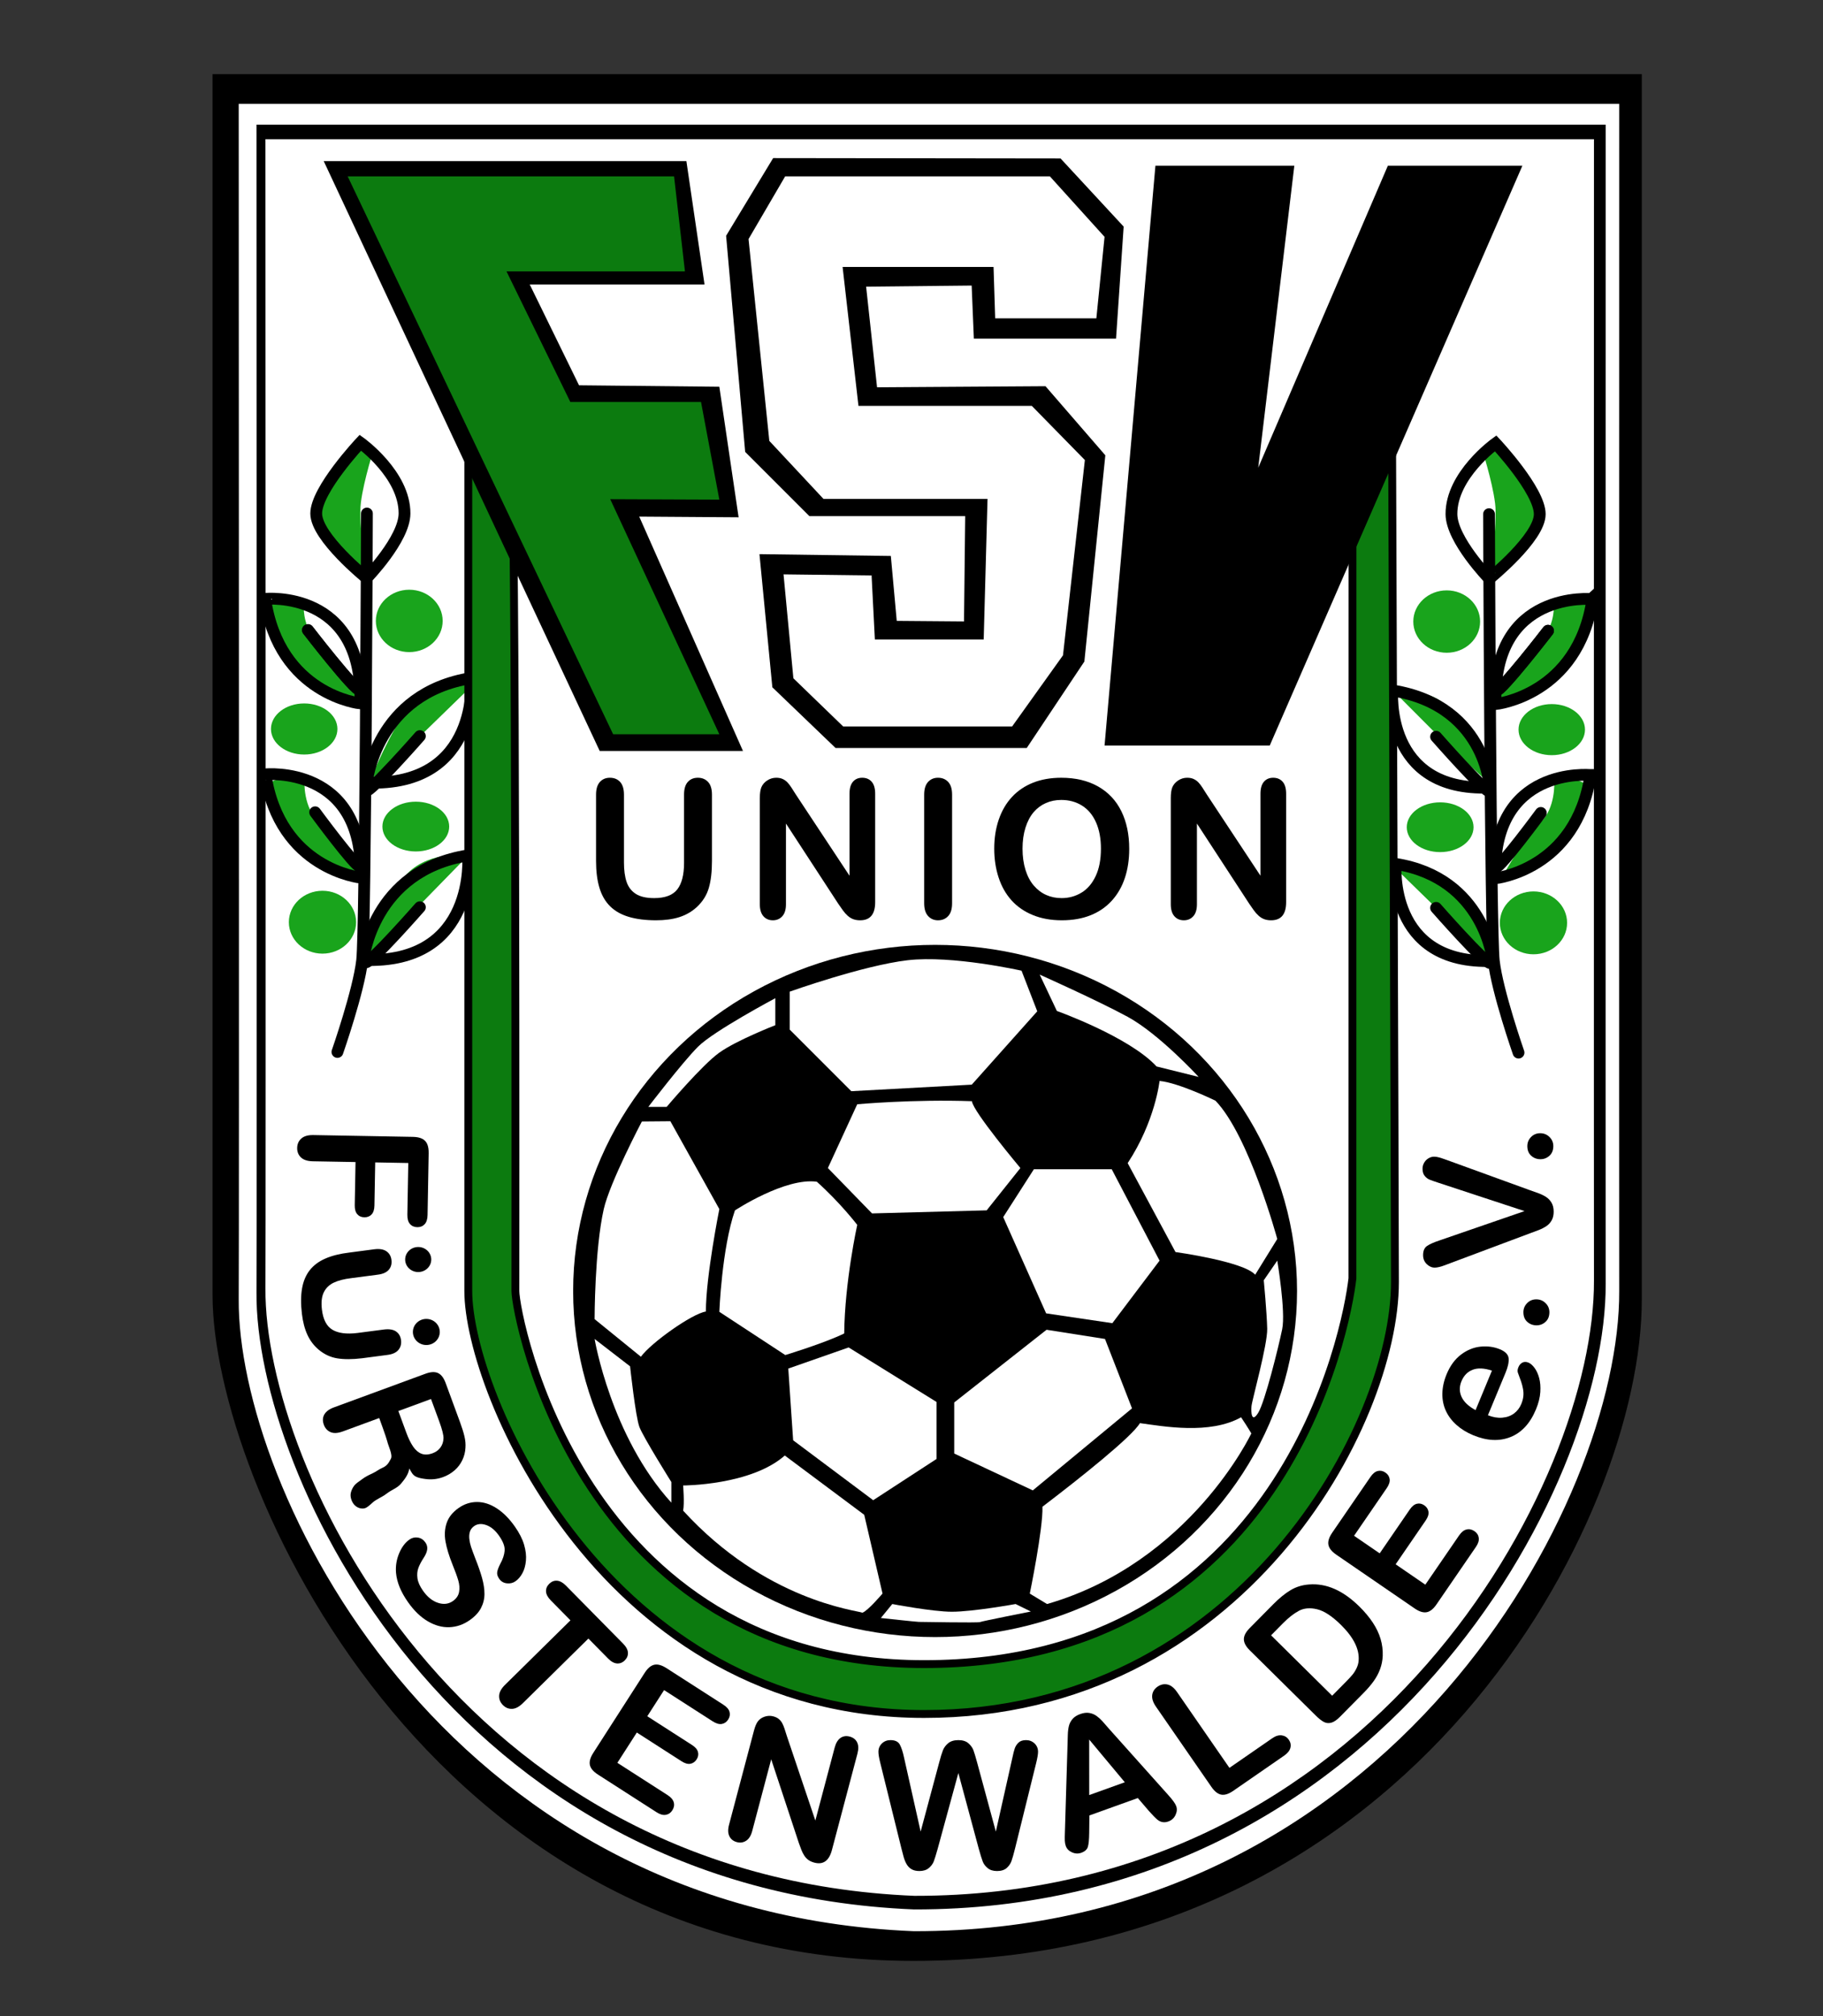 <?xml version="1.0" encoding="iso-8859-1"?>
<!DOCTYPE svg PUBLIC "-//W3C//DTD SVG 1.1//EN" "http://www.w3.org/Graphics/SVG/1.1/DTD/svg11.dtd">
<svg version="1.1" id="Ebene_1" xmlns="http://www.w3.org/2000/svg" xmlns:xlink="http://www.w3.org/1999/xlink" x="0px" y="0px"
	 width="464px" height="513px" viewBox="39.14 117.445 464 513" style="enable-background:new 39.14 117.445 464 513;"
	 xml:space="preserve">
<rect x="39.14" y="117.445" width="464" height="513" fill="#333333" stroke="none"/>
<path d="M93.239,136.31h363.782c0,0-0.01,301.502,0,311.772c0.052,55.835-58.162,168.344-185.375,168.344
	c-123.394,0-178.407-121.986-178.407-169.393C93.239,428.851,93.239,136.31,93.239,136.31z"/>
<path style="fill:#FFFFFF;" d="M99.901,143.868h351.371c0,0-0.051,292.136,0,302.083c0.271,53.405-57.791,163.076-179.539,162.917
	C151.074,603.952,99.558,495.323,99.901,448.082C100.029,430.473,99.901,143.868,99.901,143.868z"/>
<path d="M104.421,149.167h343.407c0,0-0.049,285.176,0,294.886c0.266,52.133-57.155,159.431-176.002,159.275
	c-117.784-4.8-167.739-110.84-167.404-156.956C104.546,429.184,104.421,149.167,104.421,149.167z"/>
<path style="fill:#FFFFFF;" d="M106.701,152.867h338.145c0,0-0.047,280.827,0,290.389c0.263,51.339-55.929,156.765-172.963,156.61
	c-115.989-4.727-165.511-109.148-165.181-154.562C106.825,428.378,106.701,152.867,106.701,152.867z"/>
<path style="fill:#19A41C;" d="M132.466,264.544c0,0-1.604-8.559-1.604-17.225c0-4.653,3.105-14.592,3.105-14.592l-3.105-2.633
	c0,0-11.075,10.3-11.075,16.667C119.786,254.728,132.466,264.544,132.466,264.544z"/>
<path style="fill:#19A41C;" d="M130.865,296.445c0,0-21.069-5.443-24.012-25.248l5.701-1.033c3.295,1.743,3.907,2.028,3.907,2.028
	s-0.194,5.559,4.21,9.543C125.074,285.719,130.865,296.445,130.865,296.445z"/>
<path style="fill:#19A41C;" d="M130.973,340.775c0,0-21.361-5.124-24.344-23.769l5.661-2.342c3.341,1.641,4.341,1.37,4.341,1.37
	s-0.457,7.143,4.008,10.894C125.104,330.678,130.973,340.775,130.973,340.775z"/>
<path style="fill:#19A41C;" d="M133.373,316.032l12.937-11.506l13.457-13.085c0,0-7.372-3.238-13.704,2.587
	C139.729,299.853,133.373,316.032,133.373,316.032z"/>
<path style="fill:#19A41C;" d="M131.32,361.792l15.743-15.168l11.22-11.494c0,0-9.385-1.464-15.41,4.54
	C136.848,345.672,131.32,361.792,131.32,361.792z"/>
<path id="Stengel" style="fill:none;stroke:#000000;stroke-width:3;stroke-linecap:round;stroke-linejoin:round;stroke-miterlimit:10;" d="
	M125.023,385.132c0,0,5.433-15.561,6.297-23.34s1.212-113.676,1.212-113.676"/>
<path style="fill:none;stroke:#000000;stroke-width:3;stroke-miterlimit:10;" d="M119.623,248.116
	c0-6.051,11.238-18.022,11.238-18.022s11.288,8.081,11.238,18.022c-0.033,6.541-9.634,16.428-9.634,16.428
	S119.623,254.167,119.623,248.116z"/>
<ellipse style="fill:#19A41C;" cx="143.306" cy="275.445" rx="8.504" ry="7.937"/>
<ellipse style="fill:#19A41C;" cx="116.566" cy="302.945" rx="8.457" ry="6.5"/>
<ellipse style="fill:#19A41C;" cx="144.973" cy="327.778" rx="8.5" ry="6.333"/>
<ellipse style="fill:#19A41C;" cx="121.219" cy="352.112" rx="8.558" ry="8"/>
<path style="fill:none;stroke:#000000;stroke-width:3;stroke-miterlimit:10;" d="M130.865,296.445c0,0-20.638-2.145-24.236-26.607
	C106.629,269.837,131.819,267.327,130.865,296.445z"/>
<path style="fill:none;stroke:#000000;stroke-width:3;stroke-linecap:round;stroke-linejoin:round;stroke-miterlimit:10;" d="
	M117.517,277.78c0,0,11.896,15.423,13.345,15.375"/>
<path style="fill:none;stroke:#000000;stroke-width:3;stroke-linecap:round;stroke-linejoin:round;stroke-miterlimit:10;" d="
	M117.517,277.78c0,0,11.896,15.423,13.345,15.375"/>
<path style="fill:none;stroke:#000000;stroke-width:3;stroke-linecap:round;stroke-linejoin:round;stroke-miterlimit:10;" d="
	M146.009,304.755c0,0-12.492,14.229-13.818,14.046"/>
<path style="fill:none;stroke:#000000;stroke-width:3;stroke-linecap:round;stroke-linejoin:round;stroke-miterlimit:10;" d="
	M119.351,324.14c0,0,10.287,13.98,11.54,13.938"/>
<path style="fill:none;stroke:#000000;stroke-width:3;stroke-linecap:round;stroke-linejoin:round;stroke-miterlimit:10;" d="
	M146.009,348.3c0,0-12.492,14.229-13.818,14.046"/>
<path style="fill:none;stroke:#000000;stroke-width:3;stroke-miterlimit:10;" d="M130.973,340.775c0,0-20.668-2.119-24.271-26.287
	C106.701,314.488,131.929,312.008,130.973,340.775z"/>
<path style="fill:none;stroke:#000000;stroke-width:3;stroke-miterlimit:10;" d="M132.48,316.578c0,0,2.243-22.742,26.666-26.598
	C159.146,289.98,161.523,317.763,132.48,316.578z"/>
<path style="fill:none;stroke:#000000;stroke-width:3;stroke-miterlimit:10;" d="M131.617,361.709c0,0,2.243-22.742,26.666-26.598
	C158.283,335.112,160.66,362.894,131.617,361.709z"/>
<path style="fill:#19A41C;" d="M418.203,264.709c0,0,1.604-8.559,1.604-17.225c0-4.653-3.105-14.592-3.105-14.592l3.105-2.633
	c0,0,11.074,10.3,11.074,16.667C430.882,254.893,418.203,264.709,418.203,264.709z"/>
<path style="fill:#19A41C;" d="M419.808,296.61c0,0,21.673-5.523,24.7-25.621l-5.865-1.048c-3.39,1.769-4.019,2.058-4.019,2.058
	s0.2,5.641-4.33,9.684C425.763,285.727,419.808,296.61,419.808,296.61z"/>
<path style="fill:#19A41C;" d="M421.88,339.94c0,0,19.151-4.88,21.826-22.639l-5.075-2.23c-2.996,1.562-3.893,1.304-3.893,1.304
	s0.411,6.803-3.593,10.375C427.143,330.323,421.88,339.94,421.88,339.94z"/>
<path style="fill:#19A41C;" d="M418.275,316.848l-11.504-10.566l-11.913-11.96c0,0,7.016-2.49,12.638,2.85
	C413.116,302.511,418.275,316.848,418.275,316.848z"/>
<path style="fill:#19A41C;" d="M419.349,361.957l-14.688-13.491l-10.47-10.223c0,0,8.758-1.302,14.379,4.038
	S419.349,361.957,419.349,361.957z"/>
<path id="Stengel_1_" style="fill:none;stroke:#000000;stroke-width:3;stroke-linecap:round;stroke-linejoin:round;stroke-miterlimit:10;" d="
	M425.646,385.298c0,0-5.433-15.561-6.297-23.341s-1.213-113.676-1.213-113.676"/>
<path style="fill:none;stroke:#000000;stroke-width:3;stroke-miterlimit:10;" d="M431.046,248.281
	c0-6.051-11.238-18.022-11.238-18.022s-11.289,8.081-11.238,18.022c0.033,6.541,9.634,16.428,9.634,16.428
	S431.046,254.332,431.046,248.281z"/>
<ellipse style="fill:#19A41C;" cx="407.363" cy="275.61" rx="8.504" ry="7.937"/>
<ellipse style="fill:#19A41C;" cx="434.103" cy="303.11" rx="8.457" ry="6.5"/>
<ellipse style="fill:#19A41C;" cx="405.696" cy="327.944" rx="8.5" ry="6.333"/>
<ellipse style="fill:#19A41C;" cx="429.449" cy="352.278" rx="8.558" ry="8"/>
<path style="fill:none;stroke:#000000;stroke-width:3;stroke-miterlimit:10;" d="M419.806,296.61c0,0,21.003-2.153,24.665-26.713
	C444.471,269.897,418.834,267.376,419.806,296.61z"/>
<path style="fill:none;stroke:#000000;stroke-width:3;stroke-linecap:round;stroke-linejoin:round;stroke-miterlimit:10;" d="
	M433.152,277.946c0,0-11.896,15.423-13.344,15.375"/>
<path style="fill:none;stroke:#000000;stroke-width:3;stroke-linecap:round;stroke-linejoin:round;stroke-miterlimit:10;" d="
	M433.152,277.946c0,0-11.896,15.423-13.344,15.375"/>
<path style="fill:none;stroke:#000000;stroke-width:3;stroke-linecap:round;stroke-linejoin:round;stroke-miterlimit:10;" d="
	M404.66,304.92c0,0,12.492,14.229,13.818,14.046"/>
<path style="fill:none;stroke:#000000;stroke-width:3;stroke-linecap:round;stroke-linejoin:round;stroke-miterlimit:10;" d="
	M431.318,324.305c0,0-10.287,13.98-11.539,13.938"/>
<path style="fill:none;stroke:#000000;stroke-width:3;stroke-linecap:round;stroke-linejoin:round;stroke-miterlimit:10;" d="
	M404.66,348.466c0,0,12.492,14.229,13.818,14.047"/>
<path style="fill:none;stroke:#000000;stroke-width:3;stroke-miterlimit:10;" d="M419.696,340.94c0,0,20.656-2.118,24.258-26.271
	C443.953,314.669,418.74,312.19,419.696,340.94z"/>
<path style="fill:none;stroke:#000000;stroke-width:3;stroke-miterlimit:10;" d="M418.278,317.84
	c0.207,2.118,0.187-20.756-24.758-24.694C393.52,293.146,391.317,318.939,418.278,317.84z"/>
<path style="fill:none;stroke:#000000;stroke-width:3;stroke-miterlimit:10;" d="M419.128,361.959c0,0-2.081-21.104-24.745-24.682
	C394.383,337.277,392.177,363.059,419.128,361.959z"/>
<path d="M190.849,336.531v-16.868c0-1.436,0.323-2.512,0.969-3.23c0.646-0.718,1.496-1.077,2.548-1.077
	c1.101,0,1.974,0.359,2.62,1.077c0.646,0.718,0.969,1.794,0.969,3.23v17.25c0,1.962,0.219,3.601,0.658,4.917
	c0.439,1.315,1.216,2.336,2.333,3.062c1.116,0.726,2.68,1.088,4.689,1.088c2.775,0,4.737-0.738,5.886-2.213
	c1.148-1.475,1.723-3.712,1.723-6.711v-17.394c0-1.451,0.319-2.532,0.957-3.242c0.638-0.71,1.491-1.065,2.56-1.065
	c1.068,0,1.934,0.355,2.596,1.065c0.662,0.709,0.993,1.791,0.993,3.242v16.868c0,2.744-0.267,5.033-0.801,6.867
	c-0.535,1.834-1.543,3.445-3.027,4.833c-1.276,1.181-2.76,2.042-4.45,2.584c-1.691,0.542-3.669,0.813-5.934,0.813
	c-2.696,0-5.017-0.291-6.962-0.874c-1.946-0.582-3.533-1.483-4.761-2.703c-1.229-1.221-2.129-2.784-2.704-4.689
	C191.136,341.456,190.849,339.179,190.849,336.531z"/>
<path d="M241.699,319.615l13.662,20.672v-20.863c0-1.355,0.291-2.373,0.873-3.05c0.583-0.678,1.368-1.017,2.357-1.017
	c1.021,0,1.826,0.339,2.417,1.017c0.59,0.678,0.885,1.695,0.885,3.05v27.586c0,3.079-1.276,4.618-3.828,4.618
	c-0.638,0-1.212-0.092-1.723-0.275c-0.511-0.184-0.989-0.475-1.436-0.874c-0.447-0.398-0.861-0.865-1.244-1.4
	c-0.383-0.534-0.766-1.08-1.148-1.639l-13.327-20.433v20.552c0,1.34-0.311,2.353-0.933,3.039s-1.42,1.029-2.393,1.029
	c-1.005,0-1.811-0.347-2.417-1.041c-0.606-0.694-0.909-1.703-0.909-3.027V320.5c0-1.148,0.127-2.049,0.383-2.704
	c0.303-0.718,0.805-1.304,1.507-1.758c0.702-0.455,1.459-0.682,2.273-0.682c0.638,0,1.185,0.104,1.639,0.311
	c0.455,0.208,0.854,0.487,1.196,0.837c0.343,0.351,0.694,0.806,1.053,1.364C240.946,318.427,241.317,319.009,241.699,319.615z"/>
<path d="M274.365,347.297v-27.634c0-1.436,0.327-2.512,0.981-3.23c0.654-0.718,1.499-1.077,2.536-1.077
	c1.068,0,1.934,0.355,2.596,1.065c0.662,0.709,0.993,1.791,0.993,3.242v27.634c0,1.452-0.331,2.536-0.993,3.254
	c-0.662,0.718-1.528,1.077-2.596,1.077c-1.021,0-1.862-0.363-2.524-1.088C274.697,349.813,274.365,348.733,274.365,347.297z"/>
<path d="M309.257,315.356c3.637,0,6.76,0.738,9.367,2.213c2.607,1.475,4.582,3.573,5.922,6.292c1.34,2.72,2.01,5.914,2.01,9.583
	c0,2.712-0.367,5.176-1.102,7.393c-0.732,2.217-1.834,4.139-3.301,5.766c-1.469,1.627-3.27,2.871-5.408,3.732
	c-2.137,0.861-4.586,1.292-7.344,1.292c-2.744,0-5.201-0.443-7.369-1.328c-2.17-0.886-3.981-2.133-5.432-3.745
	c-1.452-1.611-2.548-3.549-3.29-5.814c-0.741-2.265-1.112-4.713-1.112-7.345c0-2.695,0.387-5.168,1.16-7.417
	c0.774-2.249,1.894-4.163,3.362-5.742c1.467-1.579,3.254-2.788,5.359-3.625C304.185,315.775,306.577,315.356,309.257,315.356z"/>
<path style="fill:#FFFFFF;" d="M319.355,333.396c0-2.568-0.416-4.793-1.244-6.675c-0.83-1.882-2.016-3.306-3.555-4.271
	c-1.539-0.965-3.305-1.448-5.299-1.448c-1.42,0-2.732,0.267-3.936,0.801c-1.205,0.535-2.242,1.312-3.111,2.333
	c-0.869,1.021-1.555,2.325-2.057,3.912c-0.502,1.587-0.754,3.37-0.754,5.347c0,1.994,0.252,3.796,0.754,5.407
	c0.502,1.611,1.212,2.947,2.129,4.007c0.918,1.061,1.971,1.854,3.158,2.381s2.492,0.79,3.912,0.79c1.818,0,3.488-0.455,5.012-1.364
	s2.736-2.312,3.637-4.211C318.904,338.509,319.355,336.172,319.355,333.396z"/>
<path d="M346.302,319.615l13.661,20.672v-20.863c0-1.355,0.291-2.373,0.873-3.05c0.582-0.678,1.368-1.017,2.356-1.017
	c1.021,0,1.827,0.339,2.417,1.017c0.59,0.678,0.886,1.695,0.886,3.05v27.586c0,3.079-1.276,4.618-3.828,4.618
	c-0.639,0-1.213-0.092-1.723-0.275c-0.511-0.184-0.989-0.475-1.436-0.874c-0.447-0.398-0.861-0.865-1.244-1.4
	c-0.383-0.534-0.766-1.08-1.148-1.639l-13.327-20.433v20.552c0,1.34-0.312,2.353-0.933,3.039c-0.623,0.686-1.42,1.029-2.393,1.029
	c-1.006,0-1.811-0.347-2.417-1.041c-0.606-0.694-0.909-1.703-0.909-3.027V320.5c0-1.148,0.128-2.049,0.383-2.704
	c0.303-0.718,0.806-1.304,1.508-1.758c0.701-0.455,1.459-0.682,2.272-0.682c0.638,0,1.185,0.104,1.639,0.311
	c0.455,0.208,0.854,0.487,1.196,0.837c0.343,0.351,0.694,0.806,1.053,1.364C345.548,318.427,345.919,319.009,346.302,319.615z"/>
<ellipse cx="277.146" cy="445.951" rx="92.126" ry="88.071"/>
<path style="fill:#FFFFFF;" d="M240.146,369.783v9.667l15.667,15.667l30.667-1.667l16.666-18.667l-4-10.333
	c0,0-17.666-3.984-29-2.659S240.146,369.783,240.146,369.783z"/>
<path style="fill:#FFFFFF;" d="M236.48,371.45v6.869c0,0-9.832,3.827-14.25,6.979s-13.417,13.819-13.417,13.819h-4.667
	c0,0,8.667-11.333,12.667-15.333S236.48,371.45,236.48,371.45z"/>
<path style="fill:#FFFFFF;" d="M202.515,402.82l7.25-0.062l12.465,22.359c0,0-3.425,17.065-3.425,26.065
	c-3.533,0.533-14.008,7.992-16.541,11.504l-11.785-9.569c0,0,0-17.695,2.333-28C194.35,418.329,202.515,402.82,202.515,402.82z"/>
<path style="fill:#FFFFFF;" d="M226.202,425.445c0,0,12.782-8.417,20.844-7.292c6,5.375,10.281,10.979,10.281,10.979
	s-3.188,14.5-3.312,27.625c-4.938,2.438-15,5.5-15,5.5l-16.785-11C222.23,451.257,222.86,435.109,226.202,425.445z"/>
<path style="fill:#FFFFFF;" d="M249.856,414.668l11.235,11.547l29.18-0.78l8.583-10.767c0,0-12.171-14.512-12.328-17.009
	c-14.88-0.53-29.199,0.78-29.199,0.78L249.856,414.668z"/>
<polygon style="fill:#FFFFFF;" points="294.486,427.151 305.408,451.65 322.261,454.146 334.277,438.23 322.105,414.979 
	302.287,414.979 "/>
<path style="fill:#FFFFFF;" d="M326.162,413.419c1.777,3.304,12.171,22.626,12.171,22.626s17.32,2.392,20.285,5.773l5.618-9.097
	c0,0-7.146-26.295-15.729-35.189c0,0-9.394-4.586-14.231-5.023C334.277,392.509,333.184,402.757,326.162,413.419z"/>
<path style="fill:#FFFFFF;" d="M360.803,443.223l3.434-4.993c0,0,2.183,12.951,1.247,17.477s-4.368,18.413-6.085,21.222
	s-1.873-0.155-1.717-1.716s4.087-15.605,3.994-19.662S360.803,443.223,360.803,443.223z"/>
<path style="fill:#FFFFFF;" d="M329.282,479.582c5.927,0.803,17.732,2.988,25.747-1.49c1.872,2.813,2.605,4.104,2.605,4.104
	s-15.514,32.875-51.995,43.418l-4.391-2.652c0,0,3.406-16.538,3.222-22.109C314.381,493.312,327.254,483.016,329.282,479.582z"/>
<polygon style="fill:#FFFFFF;" points="305.515,455.82 320.39,458.161 327.265,475.82 302.015,496.695 282.015,487.32 
	282.015,474.32 "/>
<polygon style="fill:#FFFFFF;" points="277.515,474.195 277.515,488.695 261.39,499.195 241.015,483.945 239.779,465.695 
	255.14,460.32 "/>
<path style="fill:#FFFFFF;" d="M238.89,487.82l20.216,15.086l4.659,20.039c0,0-3.743,4.422-5.118,4.875
	c-1.507-0.625-24.632-3-45.632-25.968c0.375-1.907,0-6.407,0-6.407S230.265,495.445,238.89,487.82z"/>
<path style="fill:#FFFFFF;" d="M190.48,458.161c0,0,4.16,24.784,19.535,41.659v-5.25c0,0-7.125-11.375-8.125-14
	s-2.379-15.443-2.379-15.443L190.48,458.161z"/>
<path style="fill:#FFFFFF;" d="M303.765,365.445l4.375,9.25c0,0,18.408,6.571,25.375,14.125l10.713,2.66
	c0,0-10.032-10.916-18.065-15.291C318.66,372.104,303.765,365.445,303.765,365.445z"/>
<path style="fill:#FFFFFF;" d="M266.249,525.613l-2.912,3.557c0,0,9.12,0.989,9.67,0.989s15.121,0.268,15.561,0.048
	s12.956-2.686,12.956-2.686l-3.884-1.908c0,0-10.841,1.963-16.226,1.963C276.524,527.576,266.249,525.613,266.249,525.613z"/>
<path style="fill:#0C7B0F;stroke:#000000;stroke-width:2;stroke-miterlimit:10;" d="M158.33,232.309c0,0,0,203,0,213.642
	c0,25.744,34.81,107.643,116.024,107.643c80.785,0,119.836-73.836,119.836-109.898c0-17.663-0.715-211.386-0.715-211.386
	l-10.086-0.027l-0.021,210.462c-1.479,13.076-17.652,98.155-109.015,98.155c-87.381,0-104.034-88.49-104.034-94.948
	s0.227-207.237-1.069-210.75S158.33,232.309,158.33,232.309z"/>
<polygon points="121.536,158.443 191.777,308.534 228.243,308.534 201.843,248.904 227.133,249.081 222.23,215.858 186.519,215.488 
	173.966,189.827 218.458,189.827 213.843,158.443 "/>
<polygon style="fill:#0C7B0F;" points="127.629,162.319 195.198,304.288 222.23,304.288 194.459,244.473 222.23,244.584 
	217.568,219.734 184.306,219.734 168.06,186.504 213.475,186.504 210.706,162.319 "/>
<polygon points="223.954,177.442 235.925,157.676 309.079,157.765 325.14,175.111 323.2,203.61 287.01,203.61 286.453,190.108 
	259.589,190.387 262.373,215.999 305.244,215.72 320.474,233.303 315.14,285.778 300.474,307.778 251.807,307.778 235.722,292.337 
	232.444,258.458 265.88,258.918 267.384,275.434 284.505,275.573 284.807,248.778 245.14,248.778 228.807,232.445 "/>
<polygon style="display:none;" points="663.299,219.869 696.255,219.869 691.467,282.277 716.323,219.119 744.129,219.119 
	688.522,371.152 652.133,371.152 "/>
<polygon style="fill:#FFFFFF;" points="292.439,198.458 318.19,198.458 320.278,177.719 306.359,162.319 238.988,162.319 
	229.662,178.275 234.951,229.638 248.732,244.393 290.49,244.393 289.516,280.166 261.816,280.166 260.981,263.88 238.571,263.602 
	241.076,290.049 253.743,302.298 296.754,302.298 309.698,284.203 315.267,234.51 301.765,220.73 257.64,220.73 253.604,185.375 
	292.022,185.375 "/>
<polygon points="333.223,159.624 368.578,159.624 359.392,236.459 392.381,159.624 426.622,159.624 362.315,307.17 320.278,307.17 
	"/>
<path d="M142.824,426.524l0.236-13.137l-8.421-0.152l-0.197,10.981c-0.019,1.018-0.261,1.773-0.728,2.267
	c-0.465,0.493-1.079,0.733-1.843,0.72s-1.366-0.28-1.806-0.797c-0.44-0.517-0.65-1.277-0.632-2.28l0.197-10.981l-10.848-0.196
	c-1.377-0.025-2.393-0.354-3.049-0.987c-0.654-0.634-0.973-1.437-0.955-2.41c0.018-0.988,0.369-1.787,1.054-2.396
	c0.686-0.609,1.709-0.901,3.07-0.877l25.332,0.457c0.958,0.017,1.738,0.173,2.341,0.469c0.6,0.295,1.034,0.749,1.3,1.36
	c0.266,0.611,0.39,1.389,0.373,2.333l-0.283,15.72c-0.02,1.062-0.27,1.849-0.749,2.356c-0.482,0.508-1.104,0.755-1.867,0.741
	c-0.778-0.015-1.4-0.283-1.861-0.809C143.027,428.38,142.805,427.586,142.824,426.524z"/>
<path d="M128.084,436.17l6.381-0.839c1.31-0.157,2.327,0.021,3.051,0.531s1.146,1.246,1.26,2.206c0.12,1.003-0.113,1.84-0.697,2.506
	c-0.584,0.668-1.53,1.079-2.84,1.236l-6.73,0.881c-1.789,0.214-3.259,0.592-4.412,1.136c-1.151,0.543-1.998,1.364-2.539,2.461
	c-0.54,1.098-0.7,2.562-0.481,4.396c0.303,2.53,1.189,4.239,2.66,5.126c1.47,0.886,3.573,1.166,6.307,0.839l6.861-0.896
	c1.323-0.158,2.344,0.015,3.061,0.519c0.717,0.505,1.134,1.243,1.25,2.218c0.117,0.975-0.113,1.803-0.688,2.484
	c-0.574,0.681-1.524,1.101-2.848,1.259l-6.381,0.84c-2.502,0.299-4.619,0.304-6.349,0.018c-1.732-0.288-3.31-1.033-4.738-2.233
	c-1.215-1.035-2.162-2.294-2.841-3.776c-0.678-1.482-1.141-3.257-1.388-5.322c-0.294-2.458-0.282-4.605,0.037-6.443
	c0.318-1.838,0.967-3.384,1.945-4.637c0.979-1.254,2.307-2.246,3.982-2.977C123.624,436.969,125.669,436.459,128.084,436.17z"/>
<ellipse cx="145.585" cy="437.949" rx="3.321" ry="3.186"/>
<ellipse cx="147.652" cy="456.382" rx="3.422" ry="3.32"/>
<path d="M135.663,478.286l-9.238,3.396c-1.279,0.471-2.324,0.535-3.136,0.193c-0.812-0.342-1.385-0.967-1.719-1.873
	c-0.358-0.977-0.32-1.85,0.114-2.617c0.436-0.77,1.266-1.379,2.489-1.828l23.264-8.549c1.32-0.486,2.384-0.541,3.193-0.168
	c0.808,0.375,1.456,1.221,1.94,2.541l3.661,9.961c0.506,1.375,0.879,2.572,1.121,3.592c0.241,1.02,0.328,1.986,0.259,2.902
	c-0.051,1.094-0.313,2.143-0.787,3.145c-0.475,1.002-1.134,1.871-1.979,2.611c-0.843,0.738-1.816,1.311-2.915,1.715
	c-1.489,0.548-3.03,0.705-4.599,0.476c-0.793-0.116-1.641-0.235-2.362-0.607c-0.896-0.462-1.147-1.246-1.658-2.05
	c-0.178,1.299-0.867,2.386-2.064,3.81c-1.027,1.223-2.263,1.487-3.674,2.57c-1.261,0.968-2.69,1.448-3.557,2.257
	c-0.864,0.811-1.489,1.285-1.875,1.426c-0.398,0.146-0.84,0.164-1.326,0.055c-0.484-0.111-0.922-0.344-1.311-0.701
	c-0.389-0.355-0.688-0.822-0.9-1.4c-0.253-0.688-0.304-1.324-0.153-1.91c0.152-0.586,0.413-1.139,0.784-1.658
	c0.505-0.706,1.341-1.162,2.016-1.686c0.819-0.637,1.731-1.079,2.667-1.51c0.89-0.409,1.653-1.032,2.55-1.425
	c1.233-0.541,1.592-1.249,2.161-2.307c0.528-0.982-0.628-3.154-0.928-4.449C137.479,483.234,135.663,478.286,135.663,478.286z"/>
<path style="fill:#FFFFFF;" d="M150.921,479.093l-2.077-5.65l-8.312,3.055l2.016,5.486c0.541,1.471,1.123,2.662,1.746,3.572
	s1.338,1.516,2.145,1.82c0.806,0.305,1.745,0.26,2.817-0.133c0.839-0.309,1.5-0.793,1.982-1.455c0.482-0.66,0.743-1.428,0.781-2.301
	C152.06,482.662,151.694,481.197,150.921,479.093z"/>
<path d="M158.69,529.72c-1.595,1.119-3.316,1.715-5.164,1.786c-1.848,0.07-3.686-0.434-5.516-1.512
	c-1.831-1.077-3.507-2.701-5.03-4.871c-1.826-2.602-2.842-5.093-3.046-7.474c-0.134-1.695,0.127-3.332,0.782-4.91
	c0.655-1.579,1.54-2.76,2.655-3.542c0.647-0.454,1.36-0.618,2.137-0.493c0.778,0.126,1.41,0.537,1.897,1.232
	c0.396,0.562,0.551,1.165,0.465,1.807c-0.086,0.643-0.387,1.35-0.9,2.123c-0.604,0.924-1.051,1.779-1.341,2.564
	c-0.29,0.785-0.369,1.66-0.238,2.624c0.13,0.964,0.599,2.022,1.407,3.173c1.111,1.583,2.383,2.609,3.814,3.08
	c1.433,0.473,2.699,0.32,3.802-0.453c0.875-0.615,1.399-1.38,1.569-2.297c0.171-0.916,0.104-1.898-0.202-2.945
	s-0.793-2.392-1.462-4.033c-0.887-2.206-1.481-4.155-1.784-5.85c-0.303-1.693-0.205-3.274,0.294-4.742
	c0.5-1.471,1.51-2.738,3.033-3.807c1.451-1.019,3.018-1.528,4.7-1.528c1.683,0.001,3.353,0.537,5.01,1.611
	c1.658,1.073,3.198,2.623,4.62,4.649c1.136,1.619,1.917,3.16,2.345,4.623c0.427,1.462,0.582,2.816,0.463,4.063
	c-0.118,1.246-0.417,2.306-0.896,3.179s-1.066,1.555-1.762,2.043c-0.635,0.445-1.365,0.623-2.19,0.529
	c-0.826-0.091-1.473-0.473-1.944-1.145c-0.429-0.611-0.603-1.184-0.52-1.715c0.083-0.533,0.341-1.229,0.776-2.088
	c0.658-1.179,1.03-2.299,1.117-3.361c0.086-1.062-0.393-2.338-1.437-3.824c-0.968-1.379-2.051-2.279-3.25-2.699
	c-1.199-0.42-2.224-0.332-3.075,0.266c-0.527,0.371-0.882,0.834-1.064,1.392s-0.234,1.185-0.157,1.882
	c0.078,0.697,0.22,1.357,0.426,1.982c0.206,0.625,0.576,1.637,1.11,3.033c0.696,1.731,1.256,3.346,1.684,4.846
	c0.425,1.5,0.636,2.883,0.629,4.148c-0.006,1.266-0.302,2.457-0.886,3.574C160.978,527.76,160.02,528.787,158.69,529.72z"/>
<path d="M193.9,539.467l-4.998-5.07l-16.666,16.427c-0.959,0.946-1.883,1.435-2.768,1.464c-0.886,0.029-1.663-0.295-2.332-0.973
	c-0.679-0.689-0.997-1.48-0.954-2.377c0.042-0.895,0.539-1.811,1.488-2.746l16.666-16.427l-4.998-5.07
	c-0.782-0.793-1.187-1.556-1.219-2.285c-0.031-0.731,0.241-1.378,0.815-1.944c0.594-0.586,1.262-0.848,2.001-0.785
	c0.741,0.062,1.487,0.474,2.237,1.235l14.561,14.772c0.792,0.804,1.203,1.576,1.233,2.316c0.031,0.741-0.241,1.395-0.814,1.959
	c-0.574,0.566-1.231,0.822-1.971,0.771C195.442,540.682,194.681,540.26,193.9,539.467z"/>
<path d="M220.532,555.459l-12.367-7.945l-4.275,6.654l11.387,7.316c0.838,0.539,1.343,1.128,1.514,1.77
	c0.171,0.641,0.059,1.27-0.337,1.887c-0.396,0.615-0.921,0.986-1.578,1.114c-0.656,0.126-1.41-0.083-2.26-0.629l-11.387-7.316
	l-4.952,7.708l12.792,8.219c0.863,0.555,1.383,1.173,1.564,1.854c0.18,0.683,0.056,1.356-0.371,2.021
	c-0.412,0.641-0.965,1.021-1.66,1.141c-0.695,0.119-1.473-0.098-2.336-0.652l-14.918-9.585c-1.195-0.769-1.885-1.585-2.068-2.452
	c-0.184-0.865,0.104-1.891,0.865-3.074l13.088-20.371c0.507-0.789,1.038-1.357,1.593-1.707c0.555-0.349,1.155-0.476,1.8-0.384
	c0.646,0.094,1.357,0.39,2.133,0.888l14.493,9.312c0.875,0.562,1.4,1.173,1.577,1.835c0.175,0.661,0.061,1.307-0.343,1.936
	c-0.412,0.641-0.955,1.018-1.629,1.133C222.182,556.245,221.407,556.022,220.532,555.459z"/>
<path d="M239.397,559.149l7.269,21.563l4.905-18.521c0.318-1.204,0.815-2.038,1.492-2.503c0.676-0.465,1.453-0.582,2.331-0.35
	c0.906,0.24,1.542,0.73,1.906,1.472c0.365,0.74,0.388,1.713,0.068,2.917l-6.485,24.489c-0.724,2.733-2.218,3.799-4.483,3.199
	c-0.566-0.149-1.055-0.366-1.465-0.648c-0.41-0.283-0.767-0.653-1.069-1.113c-0.303-0.458-0.561-0.971-0.775-1.535
	c-0.214-0.563-0.426-1.14-0.634-1.725l-7.028-21.272l-4.832,18.246c-0.315,1.189-0.829,2.015-1.542,2.478s-1.502,0.579-2.366,0.351
	c-0.893-0.236-1.526-0.733-1.901-1.491c-0.375-0.759-0.407-1.726-0.096-2.9l6.362-24.023c0.27-1.02,0.595-1.79,0.975-2.31
	c0.438-0.567,1.022-0.97,1.751-1.208c0.73-0.238,1.456-0.263,2.179-0.071c0.566,0.15,1.027,0.371,1.382,0.662
	c0.354,0.291,0.643,0.633,0.865,1.023c0.221,0.394,0.427,0.879,0.613,1.459C239.008,557.917,239.2,558.521,239.397,559.149z"/>
<path d="M288.274,587.928l-5.208-19.313l-5.273,19.313c-0.41,1.466-0.736,2.517-0.978,3.153c-0.241,0.638-0.663,1.209-1.263,1.714
	c-0.601,0.506-1.399,0.758-2.395,0.758c-0.806,0-1.469-0.149-1.988-0.45c-0.521-0.3-0.941-0.725-1.264-1.274
	c-0.322-0.549-0.586-1.201-0.791-1.955c-0.205-0.755-0.388-1.454-0.549-2.099l-5.361-21.687c-0.322-1.26-0.483-2.22-0.483-2.879
	c0-0.835,0.293-1.538,0.879-2.109s1.311-0.857,2.175-0.857c1.187,0,1.985,0.382,2.395,1.143c0.41,0.763,0.769,1.868,1.077,3.318
	l4.219,18.809l4.724-17.6c0.352-1.348,0.667-2.373,0.945-3.076s0.732-1.312,1.362-1.824s1.487-0.77,2.571-0.77
	c1.099,0,1.952,0.268,2.56,0.803c0.607,0.534,1.028,1.117,1.264,1.746c0.233,0.631,0.549,1.67,0.944,3.121l4.769,17.6l4.219-18.809
	c0.204-0.981,0.398-1.75,0.582-2.307c0.183-0.557,0.498-1.055,0.945-1.494c0.447-0.439,1.094-0.66,1.943-0.66
	s1.572,0.282,2.166,0.847c0.592,0.563,0.889,1.271,0.889,2.12c0,0.601-0.16,1.561-0.482,2.879l-5.362,21.687
	c-0.366,1.465-0.67,2.538-0.912,3.219c-0.241,0.682-0.651,1.278-1.23,1.791c-0.578,0.513-1.396,0.769-2.45,0.769
	c-0.996,0-1.794-0.249-2.395-0.746c-0.601-0.498-1.019-1.059-1.252-1.682C289.028,590.503,288.699,589.438,288.274,587.928z"/>
<path d="M331.558,578.265l-2.814-3.284l-12.324,4.431l-0.049,4.407c-0.021,1.72-0.135,2.917-0.344,3.591
	c-0.209,0.675-0.77,1.175-1.68,1.502c-0.771,0.277-1.555,0.24-2.351-0.111c-0.796-0.353-1.322-0.887-1.579-1.604
	c-0.149-0.413-0.234-0.865-0.256-1.356c-0.021-0.489-0.014-1.186,0.021-2.086l0.677-22.472c0.018-0.645,0.039-1.419,0.064-2.322
	c0.025-0.904,0.119-1.682,0.283-2.332c0.162-0.65,0.473-1.24,0.927-1.77c0.457-0.529,1.104-0.946,1.945-1.248
	c0.854-0.308,1.627-0.401,2.314-0.283c0.689,0.118,1.301,0.37,1.836,0.753c0.535,0.384,1.028,0.825,1.479,1.324
	c0.452,0.499,1.04,1.171,1.765,2.016l14.951,16.714c1.154,1.267,1.854,2.237,2.098,2.911c0.252,0.704,0.191,1.454-0.185,2.25
	c-0.375,0.797-0.977,1.343-1.804,1.641c-0.482,0.173-0.927,0.236-1.334,0.188c-0.406-0.048-0.779-0.179-1.12-0.391
	s-0.757-0.576-1.246-1.094C332.345,579.123,331.92,578.665,331.558,578.265z"/>
<polygon style="fill:#FFFFFF;" points="316.375,574.221 325.432,570.965 316.365,560.097 "/>
<path d="M338.729,548.015l13.333,19.286l10.879-7.521c0.867-0.6,1.68-0.849,2.436-0.748c0.755,0.102,1.354,0.472,1.795,1.109
	c0.45,0.651,0.586,1.336,0.406,2.056c-0.178,0.721-0.708,1.385-1.588,1.993l-12.959,8.959c-1.168,0.808-2.188,1.13-3.059,0.966
	c-0.869-0.164-1.705-0.824-2.504-1.981l-14.107-20.406c-0.75-1.085-1.068-2.065-0.955-2.945s0.566-1.595,1.361-2.145
	c0.808-0.558,1.646-0.741,2.519-0.551C337.156,546.277,337.971,546.919,338.729,548.015z"/>
<path d="M357.212,531.742l5.979-6.048c1.554-1.573,3.033-2.778,4.438-3.614c1.404-0.838,2.96-1.317,4.668-1.441
	c4.4-0.367,8.685,1.508,12.852,5.627c1.375,1.359,2.512,2.721,3.41,4.082c0.899,1.362,1.557,2.744,1.975,4.145
	c0.417,1.402,0.6,2.849,0.545,4.34c-0.055,1.161-0.277,2.271-0.664,3.33c-0.387,1.059-0.927,2.074-1.621,3.047
	c-0.692,0.972-1.561,1.984-2.6,3.037l-5.979,6.047c-0.834,0.844-1.59,1.354-2.267,1.528c-0.679,0.175-1.312,0.099-1.905-0.229
	c-0.592-0.328-1.258-0.857-1.998-1.589l-16.799-16.604c-1-0.989-1.504-1.928-1.51-2.82
	C355.732,533.688,356.224,532.742,357.212,531.742z"/>
<path style="fill:#FFFFFF;" d="M362.661,533.574l15.549,15.369l3.475-3.516c0.762-0.771,1.34-1.396,1.729-1.874
	c0.392-0.479,0.735-1.035,1.032-1.669c0.296-0.633,0.465-1.271,0.501-1.913c0.222-2.85-1.271-5.86-4.481-9.032
	c-2.26-2.234-4.29-3.567-6.09-3.997c-1.8-0.431-3.347-0.296-4.643,0.399c-1.296,0.697-2.646,1.754-4.045,3.17L362.661,533.574z"/>
<path d="M392.1,496.123l-8.315,12.121l6.523,4.475l7.656-11.161c0.563-0.821,1.168-1.309,1.813-1.46
	c0.646-0.152,1.271-0.021,1.875,0.393s0.96,0.951,1.067,1.611c0.105,0.66-0.125,1.406-0.697,2.24l-7.656,11.162l7.556,5.182
	l8.601-12.539c0.58-0.845,1.213-1.348,1.899-1.507c0.688-0.159,1.357-0.016,2.01,0.433c0.628,0.43,0.991,0.994,1.089,1.693
	c0.099,0.697-0.143,1.469-0.723,2.314l-10.029,14.623c-0.805,1.172-1.642,1.836-2.514,1.992c-0.871,0.158-1.887-0.161-3.046-0.957
	l-19.968-13.697c-0.773-0.529-1.326-1.078-1.658-1.643s-0.44-1.169-0.33-1.812c0.113-0.642,0.43-1.344,0.952-2.104l9.745-14.206
	c0.588-0.858,1.215-1.364,1.882-1.521c0.665-0.155,1.308-0.021,1.923,0.4c0.629,0.432,0.989,0.985,1.085,1.662
	C392.935,494.497,392.689,495.264,392.1,496.123z"/>
<path d="M422.349,466.735l-4.493,10.84c1.265,0.509,2.479,0.714,3.645,0.618c1.166-0.096,2.161-0.451,2.988-1.068
	c0.826-0.617,1.444-1.419,1.854-2.406c0.274-0.663,0.448-1.302,0.52-1.914c0.072-0.612,0.049-1.244-0.07-1.896
	c-0.118-0.65-0.277-1.271-0.476-1.863c-0.2-0.589-0.481-1.364-0.845-2.323c-0.126-0.386-0.079-0.842,0.14-1.369
	c0.235-0.568,0.582-0.964,1.038-1.188c0.458-0.223,0.971-0.216,1.539,0.02c0.5,0.208,1.004,0.647,1.511,1.316
	c0.508,0.671,0.904,1.528,1.193,2.575c0.287,1.047,0.387,2.254,0.295,3.619c-0.09,1.366-0.459,2.827-1.104,4.383
	c-1.475,3.56-3.636,5.906-6.484,7.041c-2.85,1.134-6.013,0.98-9.49-0.462c-1.638-0.679-3.057-1.552-4.254-2.619
	c-1.199-1.067-2.105-2.275-2.72-3.625c-0.614-1.349-0.906-2.816-0.874-4.405c0.032-1.588,0.393-3.215,1.082-4.879
	c0.897-2.165,2.125-3.833,3.681-5.005c1.556-1.17,3.218-1.841,4.985-2.013c1.768-0.17,3.402,0.055,4.904,0.678
	c1.395,0.578,2.131,1.352,2.213,2.32C423.208,464.08,422.948,465.288,422.349,466.735z"/>
<path style="fill:#FFFFFF;" d="M414.71,476.271l4.164-10.049c-1.95-0.649-3.579-0.727-4.888-0.229
	c-1.308,0.497-2.261,1.47-2.861,2.917c-0.572,1.381-0.565,2.711,0.021,3.993C411.734,474.184,412.921,475.307,414.71,476.271z"/>
<path d="M430.225,454.695c-0.908,0-1.692-0.293-2.351-0.879c-0.66-0.585-0.989-1.406-0.989-2.461c0-0.893,0.314-1.662,0.944-2.307
	s1.406-0.967,2.33-0.967c0.922,0,1.71,0.318,2.361,0.956c0.652,0.637,0.979,1.41,0.979,2.317c0,1.041-0.326,1.857-0.979,2.45
	C431.869,454.399,431.104,454.695,430.225,454.695z"/>
<path d="M431.225,412.423c-0.908,0-1.692-0.293-2.351-0.879c-0.66-0.585-0.989-1.406-0.989-2.461c0-0.893,0.314-1.662,0.944-2.307
	s1.406-0.967,2.33-0.967c0.922,0,1.71,0.318,2.361,0.956c0.652,0.637,0.979,1.41,0.979,2.317c0,1.041-0.326,1.857-0.979,2.45
	C432.869,412.127,432.104,412.423,431.225,412.423z"/>
<path d="M405.612,433.061l21.553-7.435l-21.8-7.176c-1.146-0.374-1.941-0.653-2.391-0.841c-0.447-0.188-0.852-0.501-1.213-0.938
	c-0.362-0.437-0.546-1.036-0.551-1.798c-0.004-0.557,0.133-1.074,0.408-1.552c0.274-0.479,0.643-0.854,1.102-1.128
	c0.46-0.273,0.924-0.412,1.393-0.415c0.322-0.002,0.67,0.039,1.045,0.125c0.373,0.085,0.74,0.192,1.101,0.323
	c0.359,0.128,0.729,0.259,1.112,0.387l21.1,7.666c0.807,0.272,1.574,0.546,2.301,0.819c0.728,0.274,1.367,0.592,1.918,0.955
	c0.552,0.362,1.006,0.847,1.361,1.451c0.355,0.606,0.535,1.348,0.541,2.227s-0.162,1.624-0.501,2.234
	c-0.341,0.609-0.792,1.104-1.353,1.48c-0.562,0.377-1.201,0.708-1.917,0.99c-0.716,0.283-1.476,0.566-2.28,0.85l-20.824,7.803
	c-0.38,0.135-0.753,0.272-1.118,0.414s-0.76,0.262-1.185,0.358c-0.424,0.099-0.782,0.149-1.075,0.15
	c-0.747,0.005-1.43-0.291-2.049-0.888s-0.932-1.349-0.938-2.257c-0.007-1.113,0.328-1.903,1.007-2.369
	C403.036,434.033,404.12,433.553,405.612,433.061z"/>
</svg>
